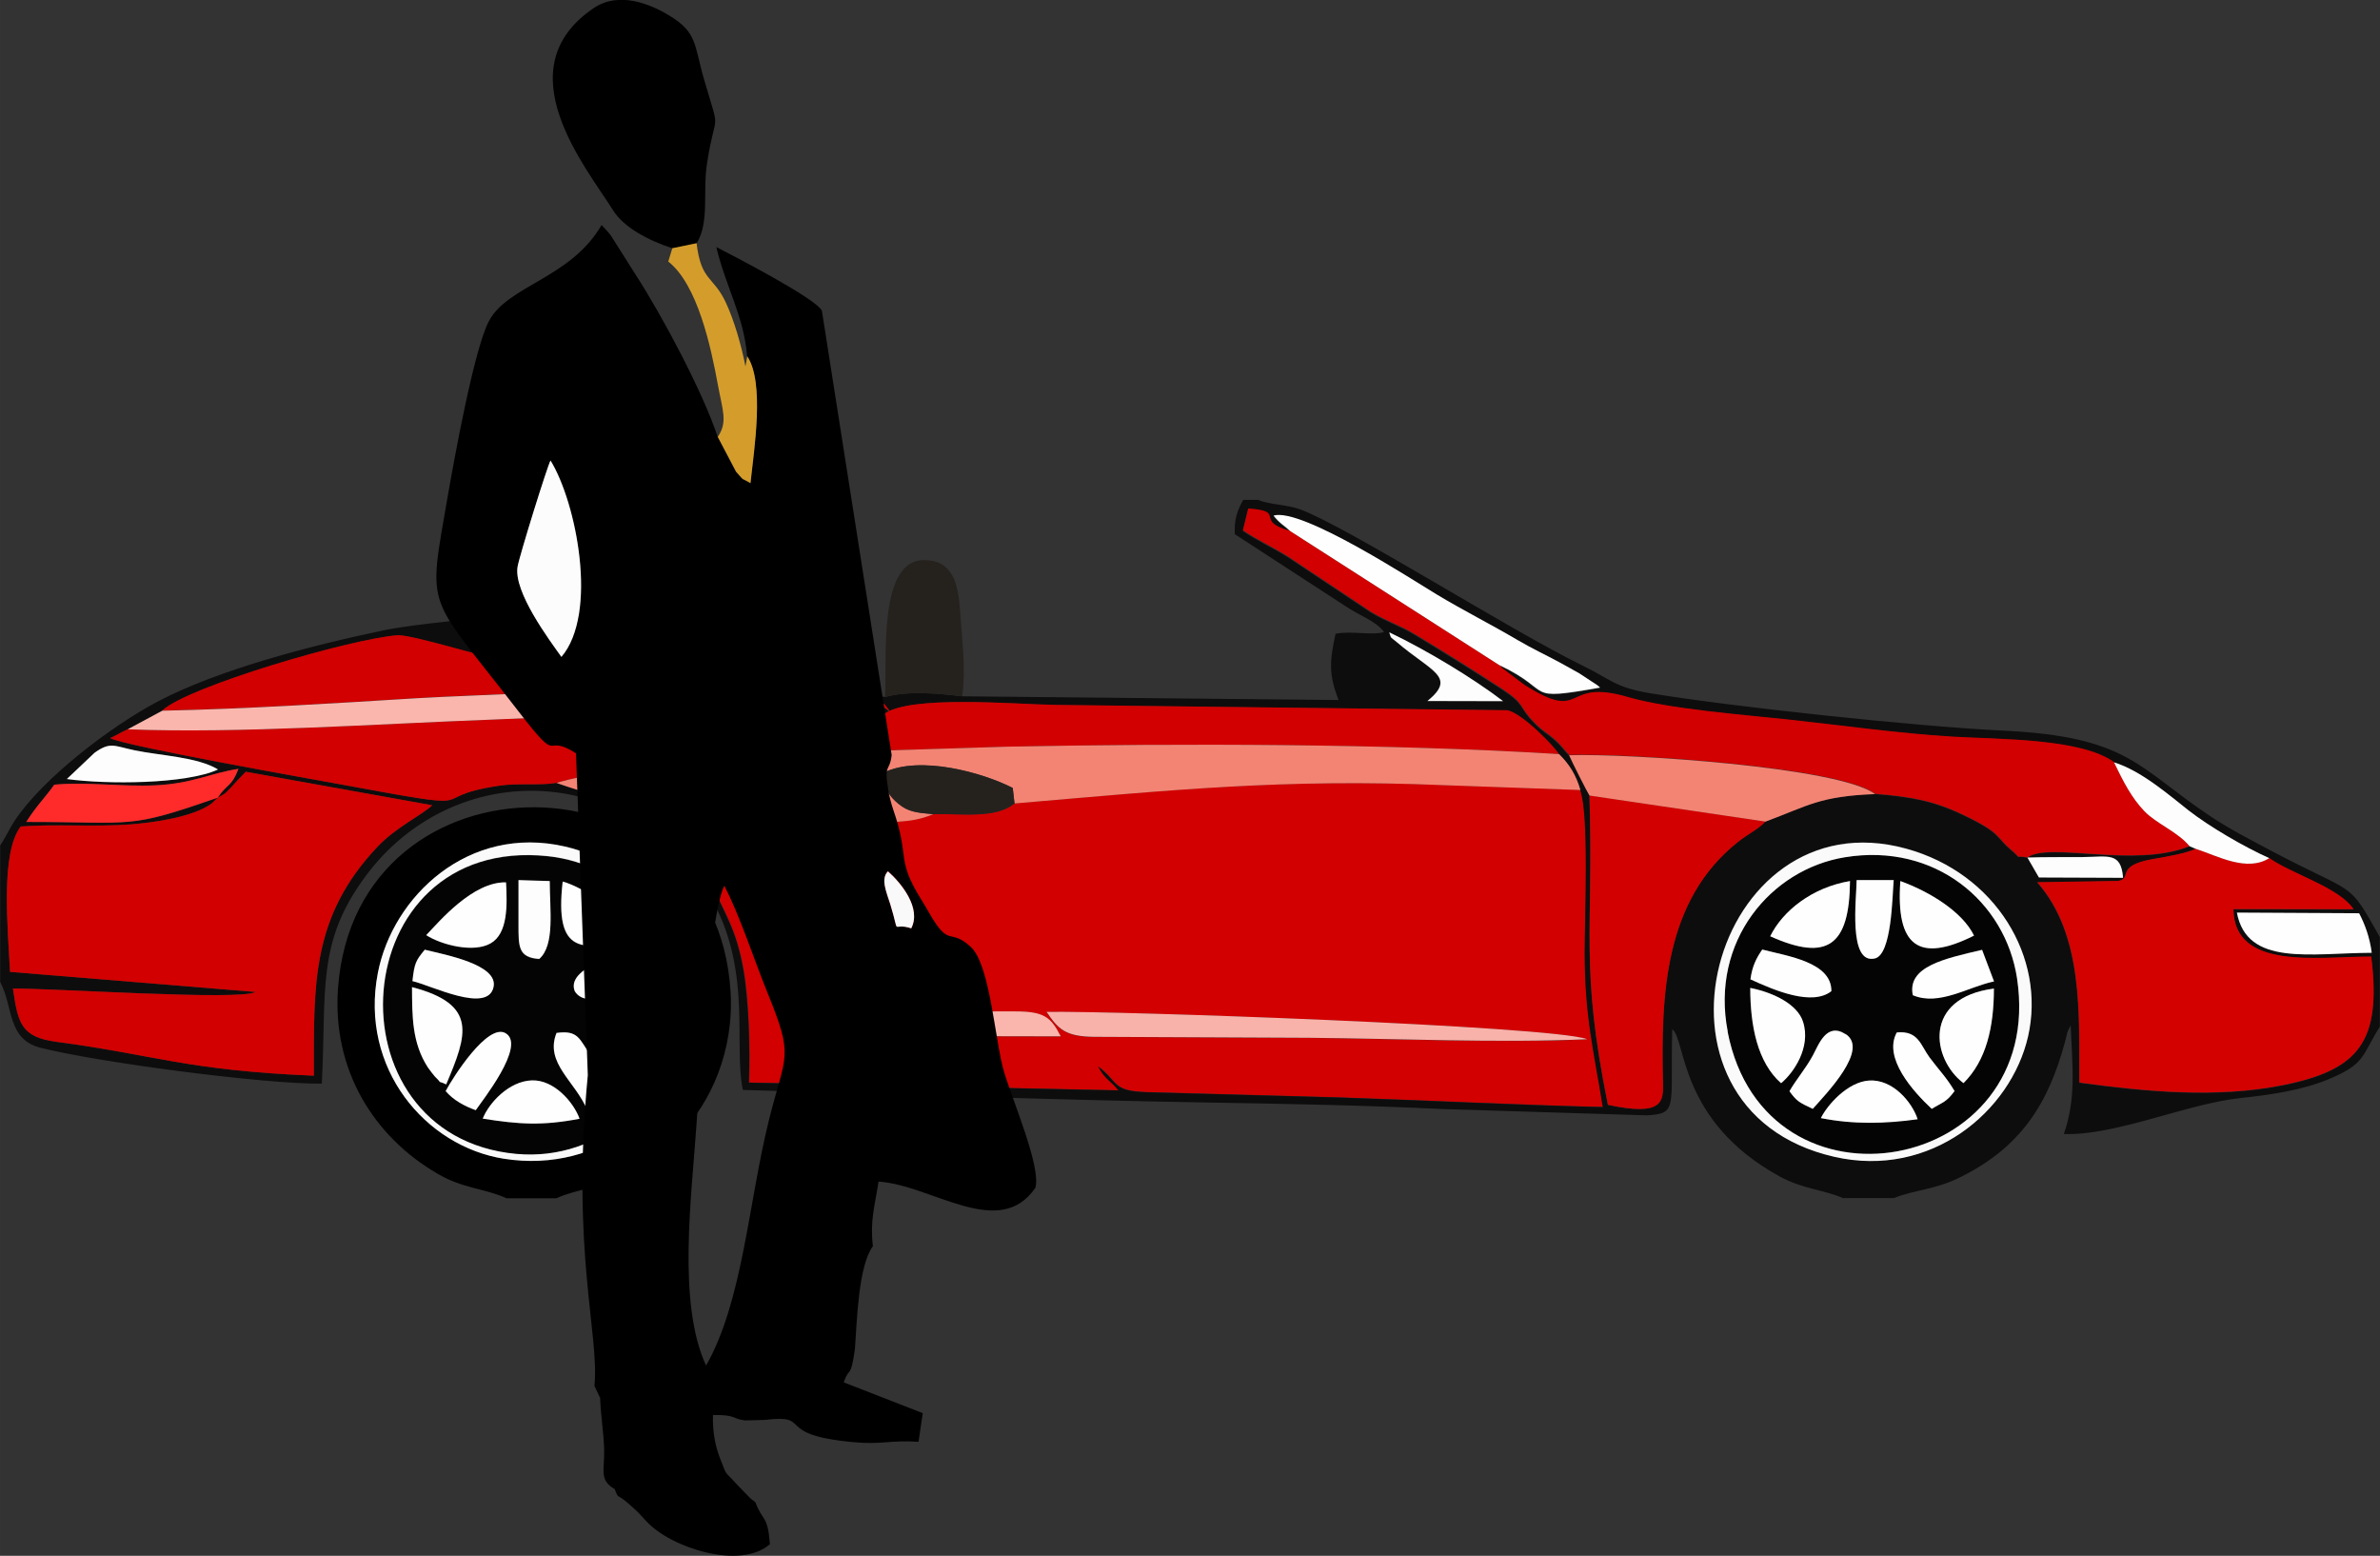 <?xml version="1.0" encoding="UTF-8"?>
<!DOCTYPE svg PUBLIC "-//W3C//DTD SVG 1.1//EN" "http://www.w3.org/Graphics/SVG/1.1/DTD/svg11.dtd">
<!-- Creator: CorelDRAW X6 -->
<svg xmlns="http://www.w3.org/2000/svg" xml:space="preserve" width="158.691mm" height="103.707mm" version="1.1" style="shape-rendering:geometricPrecision; text-rendering:geometricPrecision; image-rendering:optimizeQuality; fill-rule:evenodd; clip-rule:evenodd"
viewBox="0 0 14702 9608"
 xmlns:xlink="http://www.w3.org/1999/xlink">
 <rect x="0" y="0" width="14702" height="9608" fill="#333333" stroke="none"/>
 <defs>
  <style type="text/css">
   <![CDATA[
    .fil4 {fill:black}
    .fil5 {fill:#040404}
    .fil1 {fill:#0E0D0D}
    .fil8 {fill:#25221E}
    .fil0 {fill:#D20000}
    .fil2 {fill:#D40101}
    .fil14 {fill:#D49D2B}
    .fil3 {fill:#F38474}
    .fil9 {fill:#F8B2AA}
    .fil15 {fill:#F9F9F9}
    .fil6 {fill:#FAB6AD}
    .fil7 {fill:#FAFAFA}
    .fil13 {fill:#FCFCFC}
    .fil12 {fill:#FDFDFD}
    .fil10 {fill:#FEFEFE}
    .fil11 {fill:#FF2A2A}
   ]]>
  </style>
 </defs>
 <g id="Layer_x0020_1">
  <g id="_1713543824">
   <path class="fil0" d="M6552 6400c-60,-117 -102,-153 -279,-153l-98 0c-298,0 -1007,-6 -1215,151l1592 3zm3250 18c-233,-83 -2922,-176 -3338,-168 71,104 113,153 298,154l1324 6c560,5 1161,33 1715,9zm-39 -1539c56,143 28,793 28,1002 0,393 55,603 112,955 -539,-13 -1081,-41 -1621,-59l-1202 -33c-211,-8 -165,-59 -295,-159 46,84 70,80 126,148l-2283 -48c8,-200 0,-502 -34,-697 -46,-262 -122,-352 -204,-549 105,-17 214,-92 327,-135 118,-44 230,-79 353,-114l287 -80c143,-57 243,-14 409,-83 182,-3 385,29 502,-66 973,-83 1667,-155 2653,-113l843 30z"/>
   <path class="fil1" d="M11774 5240c-1197,-329 -1730,1610 -444,1903 595,136 1091,-278 1197,-743 112,-487 -199,-1008 -753,-1160zm-386 2159l310 0c131,-52 251,-51 403,-125 381,-186 551,-455 655,-839 19,-72 6,-45 35,-103 12,270 34,451 -42,671 314,13 763,-188 1092,-222 190,-20 382,-49 543,-116 228,-95 202,-140 317,-325l0 -553c-203,-360 -137,-250 -673,-534 -130,-69 -262,-137 -375,-213 -446,-297 -501,-491 -1279,-528 -528,-25 -1656,-145 -2176,-230 -224,-37 -246,-86 -419,-170 -461,-225 -1462,-863 -1752,-968 -79,-28 -188,-28 -256,-57l-91 0c-34,59 -58,120 -52,212l683 444c80,56 184,88 239,160 -67,23 -208,-9 -300,11 -35,164 -45,247 19,409l-2326 -23c-149,-18 -333,-35 -475,4 -511,-69 -1123,-112 -1514,-343 -253,-150 -392,-179 -743,-161 -197,10 -657,54 -838,92 -460,96 -1027,245 -1398,440 -287,151 -707,471 -883,734 -30,45 -60,110 -91,155l0 843c81,150 42,353 247,406 352,90 1394,227 1740,222 30,-581 -36,-874 277,-1290 514,-683 1517,-710 2055,32 349,480 205,1000 269,1297 960,27 1938,62 2886,78 477,8 960,17 1436,40l1261 39c197,-11 145,-45 158,-532 85,61 39,567 663,909 143,79 271,81 397,136zm3263 -1516c-13,-98 -43,-176 -78,-244l-755 -4c63,332 451,250 834,248zm-2127 -588l71 123 520 2c-13,-162 -93,-129 -250,-128 -114,1 -228,-1 -341,3zm-11177 -371l-37 36c-111,86 -367,121 -502,131 -226,17 -456,-4 -680,13 -127,165 -79,632 -66,898l1517 124c-96,55 -1267,-24 -1499,-21 31,210 48,300 269,329 601,79 804,176 1590,209 0,-559 -19,-980 395,-1416 113,-119 273,-193 336,-254l-1152 -207 -54 56c-7,8 -33,36 -35,39 -38,38 -30,37 -82,64zm0 0c57,-86 83,-62 127,-176 -181,28 -282,92 -517,102 -202,9 -433,-23 -621,-4 -58,80 -110,129 -173,230 679,0 621,46 1185,-151zm-1 -172c-128,-78 -357,-85 -518,-119 -126,-26 -148,-54 -245,16l-171 162c247,34 737,32 934,-59zm3887 -429c-123,12 -427,-52 -554,-82 -209,-50 -357,-39 -573,-41 -309,-14 -595,-42 -890,-93 -168,-29 -671,-190 -762,-183 -290,22 -1298,318 -1452,465l-214 115c-50,23 -59,32 -107,54 70,46 1304,264 1374,277 1031,190 522,92 1030,17 112,-17 249,0 352,-17 350,124 553,116 875,507 34,41 29,47 76,98 82,197 158,287 204,549 34,195 42,497 34,697l2283 48c-55,-67 -80,-64 -126,-148 130,99 84,151 295,159l1202 33c539,18 1082,46 1621,59 -57,-352 -112,-562 -112,-955 0,-209 28,-859 -28,-1002 -27,-97 -69,-161 -132,-222 -26,-47 -231,-257 -320,-271l-2793 -33c-262,-5 -889,-61 -1054,55 -69,-126 100,65 0,-61l-230 -24zm4050 7c-186,-142 -473,-315 -702,-424 13,44 9,28 46,60 215,183 373,214 190,364l466 1zm409 333c12,30 114,232 126,249 27,849 -61,1044 114,1911 343,74 342,-24 340,-132 -12,-548 8,-1132 464,-1492 65,-52 119,-74 169,-125 266,-99 335,-157 677,-170 214,17 357,41 538,127 247,117 203,136 299,216 81,68 8,33 104,50 131,-99 660,68 1002,-70l38 16c-57,29 -197,52 -266,64 -237,42 -121,118 -213,135l-500 8c287,326 258,819 260,1237 409,55 845,98 1257,16 469,-94 612,-268 546,-794 -331,0 -847,86 -851,-293l742 1c-86,-134 -393,-223 -520,-316 -161,-72 -373,-196 -499,-295 -118,-93 -293,-246 -461,-297 -204,-149 -716,-141 -998,-158 -334,-21 -684,-70 -1017,-106 -281,-30 -737,-65 -990,-139 -408,-119 -259,165 -637,-74l-142 -107c-2,-8 -8,-9 -12,-14 346,163 137,224 621,138 -5,-5 -12,-11 -16,-14l-111 -73c-47,-26 -82,-46 -124,-69 -90,-49 -162,-81 -256,-136 -170,-100 -337,-182 -502,-283 -161,-98 -835,-538 -1008,-487 40,50 60,57 105,97 -233,-63 -19,-122 -261,-139l-33 134c90,61 187,105 278,162l515 343c105,62 178,81 276,141 179,109 359,221 527,330 156,102 100,105 205,212 54,55 77,62 121,100 48,42 60,66 94,100z"/>
   <path class="fil0" d="M1347 4925c52,-28 44,-26 82,-64 3,-3 28,-31 35,-39l54 -56 1152 207c-63,60 -223,135 -336,254 -414,436 -395,857 -395,1416 -786,-32 -989,-130 -1590,-209 -221,-29 -238,-118 -269,-329 232,-3 1402,76 1499,21l-1517 -124c-13,-265 -61,-733 66,-898 223,-16 453,4 680,-13 134,-10 390,-45 502,-131l37 -36z"/>
   <path class="fil0" d="M9631 4657c-1042,-65 -2340,-67 -3407,-46l-835 26c-89,10 -74,-3 -101,112l-45 -100c-422,25 -1455,75 -1806,186 -103,17 -240,0 -352,17 -508,75 1,173 -1030,-17 -70,-13 -1305,-231 -1374,-277 48,-22 57,-31 107,-54 695,27 1544,-34 2250,-60 737,-27 1466,-86 2195,-121l230 24c100,126 -68,-65 0,61 164,-116 791,-60 1054,-55l2793 33c89,14 294,224 320,271z"/>
   <path class="fil2" d="M14019 5299c127,93 434,182 520,316l-742 -1c4,380 520,293 851,293 65,526 -77,700 -546,794 -412,82 -848,40 -1257,-16 -2,-418 28,-911 -260,-1237l500 -8c92,-16 -24,-93 213,-135 70,-12 209,-35 266,-64 138,45 315,145 455,57z"/>
   <path class="fil3" d="M9631 4657c62,61 104,126 132,222l-843 -30c-985,-42 -1680,30 -2653,113l-11 -96c-190,-96 -572,-201 -794,-96 -1,102 30,145 88,194 59,49 111,55 215,64 -165,70 -265,26 -409,83l-287 80c-123,34 -235,69 -353,114 -113,43 -222,118 -327,135 -47,-50 -42,-57 -76,-98 -323,-391 -526,-383 -875,-507 352,-111 1385,-162 1806,-186l45 100c26,-115 12,-101 101,-112l835 -26c1067,-21 2365,-19 3407,46z"/>
   <path class="fil0" d="M7972 3281l1292 828c4,5 10,6 12,14l142 107c379,239 229,-45 637,74 253,74 709,109 990,139 333,36 683,86 1017,106 283,17 794,9 998,158 60,125 110,221 187,301 75,79 204,127 280,217 -342,138 -871,-29 -1002,70 -97,-16 -23,18 -104,-50 -95,-80 -52,-99 -299,-216 -181,-86 -324,-110 -538,-127 -224,-168 -1534,-252 -1890,-240 -34,-34 -46,-59 -94,-100 -43,-38 -67,-45 -121,-100 -105,-107 -49,-110 -205,-212 -168,-110 -348,-222 -527,-330 -99,-60 -171,-79 -276,-141l-515 -343c-92,-58 -189,-101 -278,-162l33 -134c242,17 29,76 261,139z"/>
   <path class="fil4" d="M3491 5228c-597,-137 -1066,308 -1157,781 -114,590 296,1071 779,1147 601,95 1078,-319 1159,-802 94,-561 -330,-1023 -781,-1126zm-361 2172l307 0c129,-59 281,-64 437,-145 141,-74 239,-165 331,-258 185,-187 330,-508 308,-872 -91,-1506 -2317,-1526 -2425,-21 -36,503 220,915 614,1144 163,95 292,90 429,153z"/>
   <path class="fil5" d="M2982 6908c226,36 370,45 599,1 -37,-101 -158,-241 -295,-237 -142,5 -265,139 -303,236zm-230 -169c50,56 115,92 186,118 35,-53 313,-400 185,-475 -112,-66 -327,274 -371,357zm1060 35c-39,-123 -99,-164 -163,-255 -71,-102 -76,-159 -212,-141 -75,187 118,299 191,479l183 -84zm-1055 -76c130,-306 198,-494 -211,-601 0,183 -1,345 98,496 6,9 40,53 44,57 60,57 -4,13 70,48zm1080 1c82,-44 128,-142 167,-243 47,-119 48,-220 47,-356 -133,28 -300,89 -339,212 -47,151 82,291 124,387zm-1290 -640c113,25 466,204 501,36 29,-139 -300,-198 -425,-230 -54,66 -64,81 -76,193zm1433 -188c-147,9 -490,109 -430,252 78,121 301,-19 501,-64l-71 -189zm-650 53c98,-86 65,-303 65,-481l-193 -6 0 274c0,137 -2,204 128,213zm596 -130c-64,-139 -312,-310 -451,-348 -52,454 118,434 451,348zm-1294 -18c93,60 293,112 399,50 105,-61 102,-232 94,-376 -205,-5 -412,241 -493,326zm1568 523c-44,467 -484,877 -1010,829 -1183,-108 -1069,-1969 192,-1839 483,50 869,469 819,1010z"/>
   <path class="fil5" d="M11248 6905c204,40 398,34 598,7 -36,-109 -156,-249 -301,-239 -131,9 -256,149 -297,232zm-194 -167c45,62 59,69 144,109 85,-96 350,-367 203,-462 -117,-76 -165,64 -203,132 -46,85 -100,144 -144,220zm879 110c70,-43 88,-39 141,-110 -53,-87 -91,-122 -154,-207 -56,-75 -69,-167 -203,-155 -86,156 100,363 216,472zm196 -159c141,-140 188,-346 188,-584 -441,58 -384,436 -188,584zm-1127 0c75,-62 186,-220 135,-379 -34,-107 -180,-180 -326,-209 0,236 45,460 190,588zm311 -568c2,-179 -269,-216 -427,-257 -36,52 -62,102 -73,184 152,70 381,167 500,73zm931 -256c-232,55 -464,104 -428,280 163,70 341,-52 502,-85l-74 -196zm-49 -87c-70,-145 -270,-269 -455,-337 -29,401 112,508 455,337zm-1260 4c351,158 490,60 493,-341 -236,40 -415,185 -493,341zm534 -347c0,105 -54,524 113,484 105,-25 108,-380 116,-484l-230 0zm-797 936c-108,-559 267,-1003 724,-1077 559,-90 992,275 1063,748 183,1211 -1555,1527 -1788,329z"/>
   <path class="fil0" d="M10906 5074c-50,51 -103,73 -169,125 -456,361 -477,944 -464,1492 2,108 3,206 -340,132 -175,-866 -88,-1061 -114,-1911l1087 161z"/>
   <path class="fil0" d="M4106 4199c-289,72 -1171,90 -1533,112 -519,32 -1052,66 -1571,77 155,-147 1162,-443 1452,-465 91,-7 594,154 762,183 295,51 581,78 890,93z"/>
   <path class="fil6" d="M5234 4323c-729,34 -1459,94 -2195,121 -706,26 -1555,87 -2250,60l214 -115c519,-11 1052,-45 1571,-77 362,-22 1244,-40 1533,-112 216,2 365,-8 573,41 128,30 431,94 554,82z"/>
   <path class="fil3" d="M11583 4904c-342,13 -411,71 -677,170l-1087 -161c-12,-17 -114,-219 -126,-249 356,-12 1666,72 1890,240z"/>
   <path class="fil7" d="M10672 6371c232,1198 1971,882 1788,-329 -72,-473 -505,-839 -1063,-748 -457,74 -833,518 -724,1077zm1103 -1130c554,152 864,673 753,1160 -106,464 -602,879 -1197,743 -1286,-293 -753,-2232 444,-1903z"/>
   <path class="fil8" d="M5943 4300c-149,-18 -333,-35 -475,4 10,-258 -41,-847 241,-845 180,1 210,149 222,314 12,181 36,357 13,528z"/>
   <path class="fil9" d="M9802 6418c-555,24 -1155,-4 -1715,-9l-1324 -6c-185,-1 -227,-50 -298,-154 416,-8 3105,86 3338,168z"/>
   <path class="fil10" d="M9264 4109l-1292 -828c-44,-40 -65,-47 -105,-97 172,-50 847,390 1008,487 166,100 332,183 502,283 94,55 167,88 256,136 43,23 77,43 124,69l111 73c4,3 11,9 16,14 -484,86 -275,25 -621,-138z"/>
   <path class="fil7" d="M4201 6297c51,-541 -336,-960 -819,-1010 -1261,-130 -1375,1731 -192,1839 526,48 967,-362 1010,-829zm-710 -1069c451,104 874,565 781,1126 -80,483 -558,896 -1159,802 -483,-76 -893,-557 -779,-1147 91,-473 560,-919 1157,-781z"/>
   <path class="fil11" d="M1347 4925c-564,197 -506,151 -1185,151 64,-101 116,-149 173,-230 188,-19 419,13 621,4 235,-11 336,-74 517,-102 -44,114 -69,90 -127,176z"/>
   <path class="fil6" d="M6552 6400l-1592 -3c209,-156 918,-151 1215,-151l98 0c177,0 219,36 279,153z"/>
   <path class="fil8" d="M6267 4962c-117,95 -320,62 -502,66 -104,-9 -156,-15 -215,-64 -58,-48 -89,-92 -88,-194 222,-106 604,-1 794,96l11 96z"/>
   <path class="fil10" d="M14652 5884c-383,2 -771,85 -834,-248l755 4c35,67 65,146 78,244z"/>
   <path class="fil12" d="M14019 5299c-140,88 -317,-12 -455,-57l-38 -16c-76,-91 -204,-138 -280,-217 -77,-81 -127,-176 -187,-301 168,51 342,204 461,297 126,98 338,223 499,295z"/>
   <path class="fil10" d="M3837 6698c-42,-96 -171,-236 -124,-387 39,-124 206,-184 339,-212 0,136 -1,237 -47,356 -40,101 -85,199 -167,243z"/>
   <path class="fil12" d="M1347 4752c-198,91 -687,93 -934,59l171 -162c98,-70 120,-42 245,-16 161,34 390,41 518,119z"/>
   <path class="fil10" d="M11002 6689c-145,-128 -190,-352 -190,-588 146,29 292,102 326,209 51,159 -60,317 -135,379z"/>
   <path class="fil10" d="M12129 6689c-197,-149 -253,-527 188,-584 0,238 -47,445 -188,584z"/>
   <path class="fil10" d="M2757 6697c-74,-34 -10,10 -70,-48 -3,-3 -38,-47 -44,-57 -98,-152 -97,-314 -98,-496 409,107 341,294 211,601z"/>
   <path class="fil10" d="M2633 5775c81,-85 288,-331 493,-326 8,144 11,315 -94,376 -106,62 -306,10 -399,-50z"/>
   <path class="fil10" d="M10935 5782c77,-156 257,-301 493,-341 -3,401 -141,499 -493,341z"/>
   <path class="fil10" d="M12194 5778c-343,172 -484,64 -455,-337 185,67 385,192 455,337z"/>
   <path class="fil10" d="M2982 6908c38,-96 161,-231 303,-236 138,-5 259,136 295,237 -229,44 -373,35 -599,-1z"/>
   <path class="fil10" d="M3927 5792c-333,86 -503,106 -451,-348 139,38 387,210 451,348z"/>
   <path class="fil10" d="M11248 6905c41,-83 166,-223 297,-232 145,-10 265,130 301,239 -200,28 -394,33 -598,-7z"/>
   <path class="fil10" d="M3124 6381c128,76 -150,422 -185,475 -72,-26 -137,-61 -186,-118 44,-83 260,-424 371,-357z"/>
   <path class="fil10" d="M2548 6058c12,-112 22,-127 76,-193 125,31 454,91 425,230 -35,168 -388,-11 -501,-36z"/>
   <path class="fil10" d="M4052 6058c-200,45 -423,185 -501,64 -59,-143 283,-243 430,-252l71 189z"/>
   <path class="fil10" d="M11401 6386c147,95 -118,366 -203,462 -85,-40 -99,-47 -144,-109 44,-76 98,-136 144,-220 37,-69 85,-208 203,-132z"/>
   <path class="fil10" d="M11468 5435l230 0c-9,104 -12,459 -116,484 -168,40 -113,-379 -113,-484z"/>
   <path class="fil10" d="M12318 6061c-160,33 -339,154 -502,85 -36,-177 196,-226 428,-280l74 196z"/>
   <path class="fil10" d="M11313 6121c-119,93 -348,-3 -500,-73 11,-82 37,-132 73,-184 158,41 429,78 427,257z"/>
   <path class="fil10" d="M3812 6774l-183 84c-74,-180 -266,-292 -191,-479 136,-19 141,39 212,141 63,91 124,132 163,255z"/>
   <path class="fil10" d="M11933 6848c-116,-108 -302,-315 -216,-472 134,-13 147,79 203,155 64,85 102,120 154,207 -53,71 -71,67 -141,110z"/>
   <path class="fil12" d="M3331 5922c-130,-9 -128,-76 -128,-213l0 -274 193 6c0,178 33,395 -65,481z"/>
   <path class="fil12" d="M9284 4330l-466 -1c183,-150 25,-180 -190,-364 -37,-32 -33,-16 -46,-60 229,109 516,282 702,424z"/>
   <path class="fil12" d="M12524 5296c113,-4 227,-2 341,-3 157,-1 237,-34 250,128l-520 -2 -71 -123z"/>
  </g>
  <g id="_1713534128">
   <path class="fil4" d="M4362 8434c-179,-386 -90,-1041 -59,-1497 20,-281 78,-1278 171,-1467 95,180 185,460 267,661 165,405 113,370 9,786 -126,506 -162,1121 -389,1517zm-655 196c4,113 21,206 25,318 4,128 -34,192 65,248 28,69 4,18 88,92 70,62 48,43 109,108 153,165 582,300 762,140 -14,-182 -44,-137 -90,-259 -46,-35 -21,-16 -63,-57 -7,-7 -45,-46 -55,-57 -72,-81 -55,-40 -95,-144 -32,-78 -52,-167 -49,-280 146,-3 115,23 198,33l120 -3c311,-37 44,90 547,137 178,17 233,-14 405,-2l26 -177 -488 -190c35,-103 42,-15 69,-206 13,-176 21,-512 111,-635 -18,-156 10,-240 35,-399 332,22 745,365 969,38 36,-130 -143,-542 -195,-720 -56,-193 -84,-656 -204,-767 -132,-122 -130,13 -257,-210 -70,-124 -140,-206 -158,-357 -27,-229 -71,-259 -95,-402 -28,-169 9,-108 21,-216l-431 -2744c-36,-76 -560,-346 -652,-393 57,243 171,428 190,674 109,162 43,577 20,784 -63,-39 -29,-3 -89,-71l-113 -215c-88,-271 -343,-749 -505,-999l-155 -245c-5,-7 -13,-16 -18,-22 -5,-6 -15,-16 -19,-21 -4,-5 -13,-14 -20,-21 -195,334 -585,372 -699,599 -90,179 -210,838 -251,1074 -126,730 -138,585 439,1333 270,350 142,122 353,256l73 1988c-104,1084 72,1598 41,1919l33 70zm1778 -3250c83,74 208,228 144,352 -129,-41 -65,62 -129,-147 -23,-74 -62,-158 -15,-205zm-2084 -2537c162,262 295,948 68,1214 -73,-102 -297,-401 -271,-557 11,-66 184,-625 204,-657z"/>
   <path class="fil4" d="M4153 1534l150 -31c82,-134 36,-314 65,-498 54,-343 85,-158 -18,-512 -64,-218 -40,-292 -219,-399 -114,-69 -307,-149 -462,-45 -559,376 -46,987 119,1251 65,104 217,185 365,233z"/>
   <path class="fil13" d="M3401 2843c-19,32 -193,591 -204,657 -26,155 198,455 271,557 228,-266 94,-952 -68,-1214z"/>
   <path class="fil14" d="M4153 1534l-25 81c181,143 263,524 307,764 28,153 62,227 -1,319l113 215c60,68 26,32 89,71 22,-207 89,-621 -20,-784l-11 63c-25,-127 -68,-281 -122,-396 -77,-164 -152,-129 -180,-365l-150 31z"/>
   <path class="fil15" d="M5485 5381c-47,47 -8,131 15,205 64,209 -1,106 129,147 64,-124 -60,-278 -144,-352z"/>
  </g>
 </g>
</svg>
